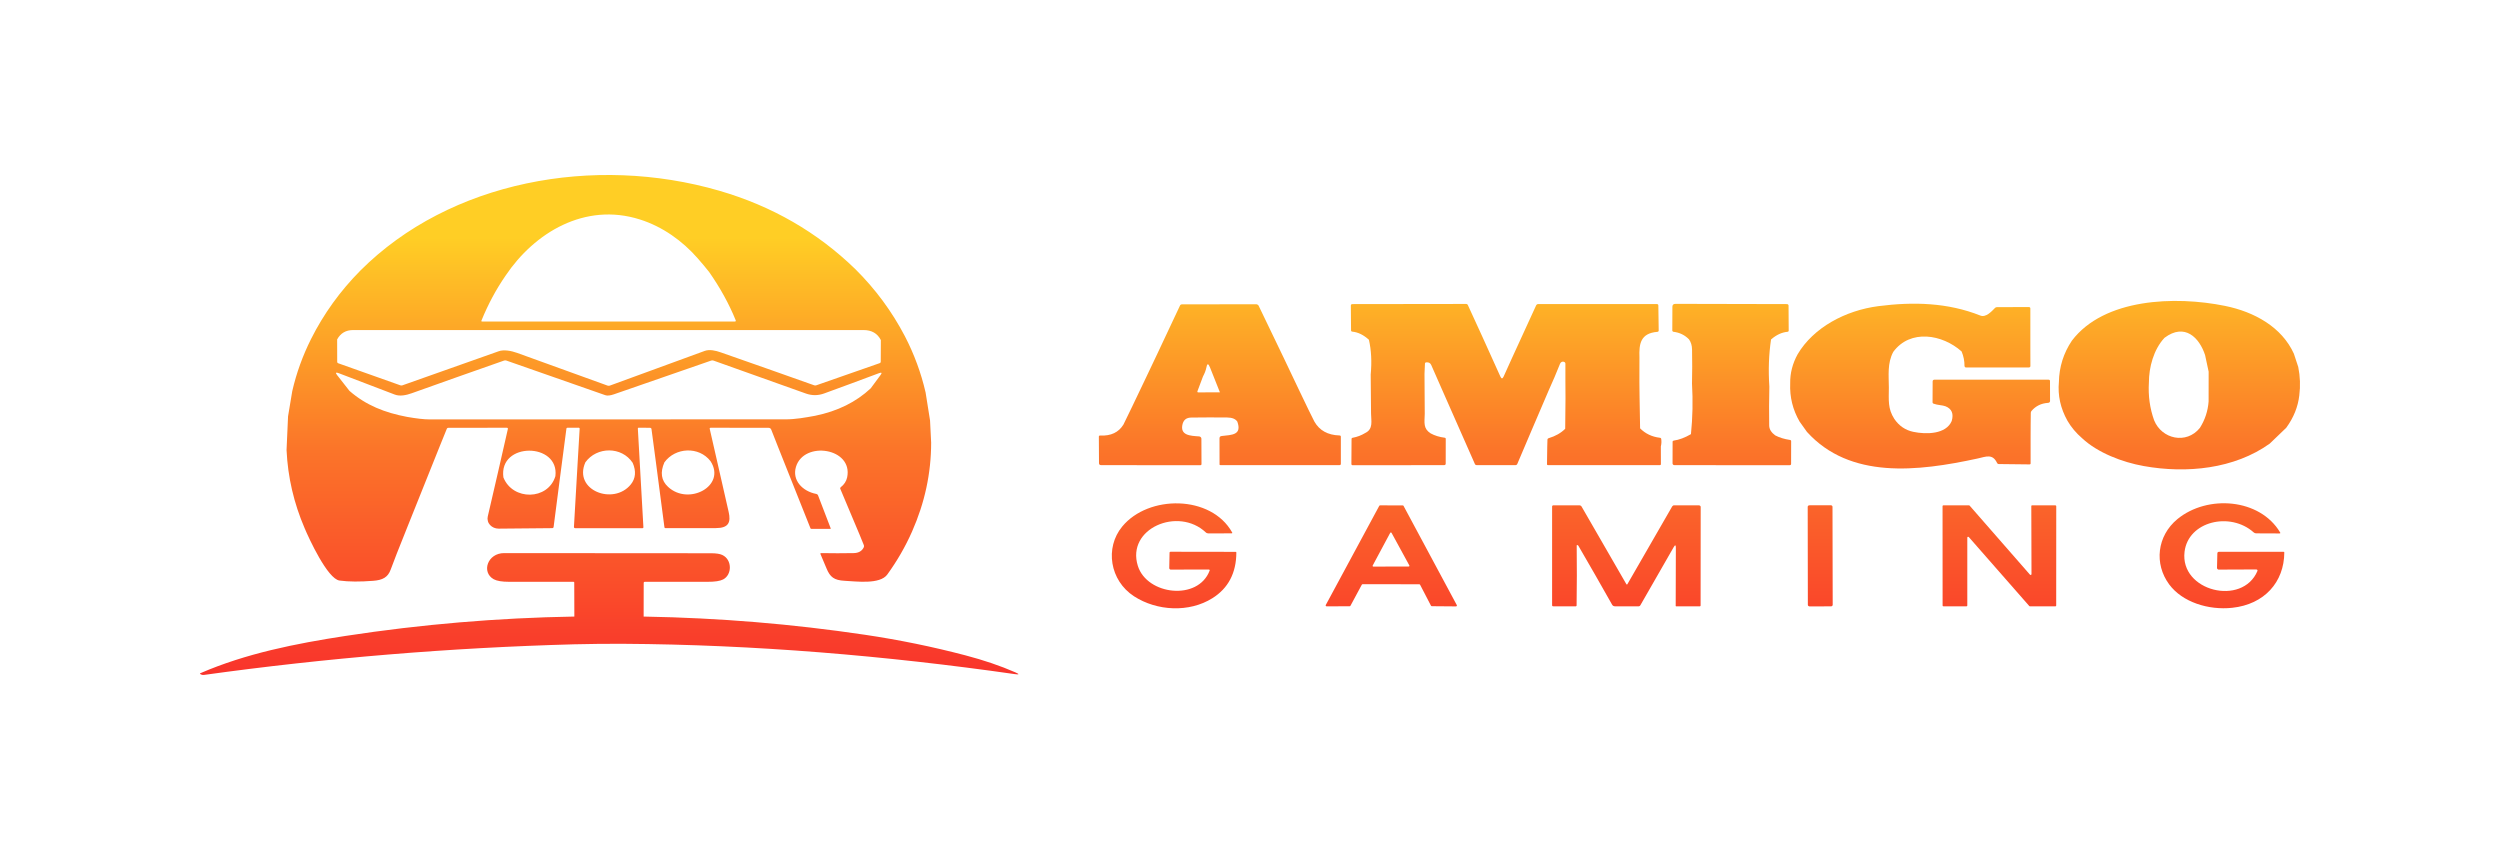 <svg width="50" height="17" viewBox="0 0 50 17" fill="none" xmlns="http://www.w3.org/2000/svg">
<path d="M24.193 11.412C24.194 11.409 24.195 11.407 24.194 11.404C24.194 11.402 24.193 11.399 24.191 11.397C24.189 11.395 24.187 11.393 24.184 11.392C24.182 11.391 24.179 11.39 24.176 11.39L23.415 11.392C23.411 11.392 23.407 11.391 23.404 11.39C23.4 11.388 23.397 11.386 23.394 11.383C23.391 11.381 23.389 11.378 23.388 11.374C23.386 11.371 23.385 11.368 23.385 11.364L23.391 11.056C23.391 11.042 23.399 11.035 23.414 11.035L24.71 11.037C24.713 11.037 24.715 11.037 24.717 11.038C24.719 11.039 24.721 11.04 24.723 11.041C24.724 11.043 24.726 11.044 24.726 11.046C24.727 11.048 24.728 11.05 24.727 11.052C24.725 11.461 24.565 11.765 24.248 11.964C23.785 12.255 23.14 12.223 22.681 11.926C22.196 11.611 22.093 10.956 22.445 10.53C22.97 9.893 24.221 9.896 24.642 10.647C24.65 10.66 24.646 10.667 24.628 10.667L24.166 10.668C24.157 10.668 24.148 10.666 24.14 10.663C24.131 10.66 24.124 10.655 24.117 10.649C23.564 10.127 22.522 10.57 22.757 11.318C22.941 11.902 23.962 12.022 24.193 11.412Z" fill="url(#paint0_linear_2768_2101)"/>
<path d="M45.126 11.389L44.376 11.392C44.371 11.392 44.367 11.391 44.362 11.39C44.358 11.388 44.354 11.386 44.351 11.382C44.347 11.379 44.345 11.376 44.343 11.372C44.341 11.368 44.34 11.363 44.34 11.359L44.347 11.069C44.347 11.047 44.359 11.036 44.384 11.036H45.672C45.676 11.036 45.679 11.037 45.682 11.039C45.684 11.042 45.686 11.045 45.686 11.048C45.684 11.643 45.286 12.088 44.644 12.156C44.172 12.207 43.647 12.045 43.383 11.687C43.08 11.276 43.14 10.719 43.548 10.382C44.151 9.887 45.198 9.969 45.602 10.648C45.611 10.662 45.606 10.669 45.589 10.669L45.124 10.667C45.105 10.667 45.089 10.661 45.075 10.649C44.604 10.227 43.765 10.425 43.691 11.035C43.595 11.825 44.849 12.133 45.149 11.419C45.15 11.415 45.151 11.412 45.15 11.408C45.15 11.405 45.148 11.401 45.146 11.398C45.144 11.396 45.141 11.393 45.137 11.392C45.134 11.39 45.13 11.389 45.126 11.389Z" fill="url(#paint1_linear_2768_2101)"/>
<path d="M26.993 12.125L26.533 12.127C26.53 12.127 26.526 12.126 26.523 12.124C26.52 12.123 26.518 12.121 26.516 12.118C26.514 12.116 26.513 12.113 26.513 12.11C26.513 12.106 26.513 12.103 26.515 12.101L27.585 10.117C27.586 10.114 27.589 10.111 27.592 10.11C27.595 10.108 27.599 10.107 27.603 10.107L28.053 10.108C28.057 10.108 28.061 10.109 28.064 10.11C28.067 10.112 28.07 10.115 28.071 10.118L29.136 12.102C29.138 12.105 29.138 12.108 29.138 12.111C29.138 12.114 29.137 12.117 29.135 12.12C29.133 12.122 29.131 12.124 29.128 12.126C29.125 12.127 29.122 12.128 29.118 12.128L28.637 12.124C28.634 12.124 28.63 12.123 28.627 12.121C28.623 12.119 28.621 12.117 28.619 12.113L28.402 11.695C28.401 11.692 28.398 11.69 28.395 11.688C28.392 11.686 28.388 11.685 28.384 11.685L27.254 11.684C27.25 11.684 27.247 11.685 27.243 11.687C27.24 11.689 27.238 11.691 27.236 11.694L27.01 12.114C27.009 12.117 27.006 12.12 27.003 12.122C27 12.123 26.996 12.124 26.993 12.125ZM27.453 11.312C27.453 11.314 27.452 11.317 27.452 11.319C27.452 11.321 27.453 11.323 27.454 11.325C27.456 11.327 27.458 11.329 27.46 11.33C27.462 11.331 27.465 11.332 27.467 11.332L28.174 11.33C28.177 11.329 28.179 11.329 28.181 11.328C28.183 11.327 28.185 11.325 28.187 11.323C28.188 11.321 28.189 11.319 28.189 11.316C28.189 11.314 28.188 11.312 28.187 11.309L27.831 10.657C27.83 10.655 27.828 10.653 27.826 10.652C27.823 10.65 27.821 10.649 27.818 10.649C27.815 10.649 27.812 10.65 27.81 10.652C27.808 10.653 27.806 10.655 27.804 10.657L27.453 11.312Z" fill="url(#paint2_linear_2768_2101)"/>
<path d="M33.517 10.956C33.518 10.896 33.502 10.892 33.472 10.946L32.808 12.104C32.799 12.12 32.785 12.127 32.767 12.127L32.298 12.126C32.287 12.126 32.275 12.123 32.266 12.118C32.256 12.112 32.248 12.104 32.243 12.095C32.02 11.701 31.796 11.307 31.568 10.916C31.567 10.914 31.565 10.912 31.563 10.91C31.543 10.895 31.534 10.897 31.534 10.915C31.539 11.313 31.538 11.71 31.532 12.108C31.532 12.11 31.532 12.113 31.531 12.115C31.53 12.117 31.528 12.12 31.526 12.121C31.524 12.123 31.522 12.125 31.519 12.126C31.517 12.127 31.514 12.127 31.511 12.127L31.067 12.126C31.05 12.126 31.042 12.119 31.042 12.104V10.13C31.042 10.124 31.045 10.118 31.049 10.113C31.054 10.109 31.061 10.106 31.068 10.106H31.586C31.596 10.106 31.605 10.109 31.613 10.113C31.621 10.118 31.628 10.124 31.632 10.132L32.528 11.685C32.529 11.686 32.53 11.688 32.532 11.689C32.534 11.69 32.535 11.69 32.538 11.69C32.539 11.69 32.541 11.69 32.543 11.689C32.545 11.688 32.546 11.686 32.547 11.685L33.444 10.128C33.448 10.122 33.454 10.116 33.461 10.112C33.468 10.108 33.476 10.106 33.484 10.106L33.979 10.107C33.989 10.107 33.998 10.111 34.004 10.117C34.011 10.123 34.014 10.131 34.014 10.139L34.012 12.108C34.012 12.121 34.005 12.127 33.99 12.127L33.525 12.126C33.523 12.126 33.522 12.126 33.52 12.126C33.519 12.125 33.518 12.124 33.517 12.123C33.516 12.122 33.515 12.121 33.514 12.12C33.514 12.118 33.513 12.117 33.514 12.116L33.517 10.956Z" fill="url(#paint3_linear_2768_2101)"/>
<path d="M36.616 10.105L36.187 10.106C36.169 10.106 36.154 10.12 36.154 10.137L36.157 12.097C36.157 12.114 36.173 12.128 36.191 12.128L36.62 12.127C36.639 12.127 36.654 12.113 36.654 12.096L36.65 10.136C36.65 10.119 36.635 10.105 36.616 10.105Z" fill="url(#paint4_linear_2768_2101)"/>
<path d="M39.329 12.127L38.868 12.126C38.864 12.126 38.859 12.125 38.856 12.122C38.853 12.119 38.852 12.115 38.852 12.111L38.851 10.121C38.851 10.117 38.853 10.114 38.856 10.111C38.859 10.108 38.863 10.106 38.868 10.106L39.38 10.107C39.383 10.107 39.385 10.108 39.387 10.109C39.39 10.11 39.392 10.111 39.393 10.113L40.599 11.493C40.602 11.496 40.605 11.498 40.608 11.499C40.611 11.5 40.615 11.5 40.618 11.499C40.621 11.498 40.624 11.496 40.626 11.493C40.628 11.49 40.63 11.487 40.63 11.484L40.626 10.121C40.626 10.12 40.627 10.117 40.627 10.116C40.628 10.114 40.629 10.112 40.631 10.111C40.633 10.109 40.634 10.108 40.636 10.107C40.638 10.107 40.641 10.106 40.643 10.106L41.108 10.107C41.113 10.107 41.117 10.109 41.12 10.112C41.123 10.114 41.125 10.118 41.125 10.122L41.124 12.112C41.124 12.116 41.122 12.12 41.119 12.123C41.116 12.126 41.112 12.127 41.107 12.127L40.597 12.126C40.595 12.125 40.593 12.125 40.59 12.124C40.588 12.123 40.586 12.121 40.585 12.12L39.376 10.741C39.374 10.739 39.371 10.737 39.367 10.736C39.364 10.735 39.36 10.735 39.357 10.736C39.354 10.737 39.351 10.739 39.349 10.742C39.347 10.745 39.346 10.748 39.346 10.751V12.112C39.346 12.116 39.344 12.12 39.341 12.122C39.338 12.125 39.334 12.127 39.329 12.127Z" fill="url(#paint5_linear_2768_2101)"/>
<path d="M11.487 12.331L11.485 11.65C11.485 11.64 11.48 11.636 11.469 11.636C11.04 11.636 10.611 11.636 10.181 11.636C10.039 11.636 9.938 11.619 9.875 11.585C9.622 11.445 9.75 11.061 10.084 11.062C11.463 11.064 12.841 11.065 14.219 11.065C14.321 11.065 14.396 11.076 14.445 11.099C14.646 11.192 14.644 11.495 14.462 11.589C14.4 11.621 14.296 11.637 14.149 11.636C13.733 11.635 13.316 11.635 12.899 11.636C12.882 11.636 12.874 11.644 12.874 11.66L12.873 12.193V12.332H12.904C14.378 12.358 15.842 12.479 17.296 12.695C17.976 12.796 18.647 12.933 19.309 13.107C19.675 13.203 20.007 13.316 20.305 13.446C20.393 13.484 20.389 13.496 20.293 13.482C17.713 13.113 15.085 12.892 12.467 12.876C12.15 12.874 11.823 12.878 11.484 12.886C9.002 12.954 6.532 13.158 4.076 13.499C4.061 13.501 4.044 13.499 4.027 13.492C4.02 13.49 4.013 13.487 4.007 13.482C3.997 13.474 3.998 13.468 4.01 13.463C4.916 13.07 5.915 12.871 6.914 12.718C8.429 12.486 9.954 12.357 11.487 12.331Z" fill="url(#paint6_linear_2768_2101)"/>
<path fill-rule="evenodd" clip-rule="evenodd" d="M23.135 7.1L23.602 6.107C23.605 6.101 23.61 6.096 23.616 6.092C23.622 6.089 23.629 6.087 23.636 6.087L25.122 6.085C25.133 6.085 25.144 6.088 25.153 6.094C25.163 6.1 25.17 6.107 25.174 6.117L25.67 7.148L25.967 7.772L26.172 8.199L26.288 8.432C26.389 8.609 26.556 8.702 26.789 8.709C26.808 8.709 26.817 8.718 26.817 8.735V9.276C26.817 9.294 26.807 9.303 26.786 9.303H24.41C24.397 9.303 24.391 9.298 24.391 9.286L24.39 8.766C24.39 8.738 24.405 8.723 24.436 8.72C24.642 8.697 24.843 8.7 24.746 8.431C24.709 8.378 24.642 8.351 24.545 8.35C24.307 8.347 24.069 8.348 23.83 8.351C23.729 8.352 23.677 8.394 23.652 8.478C23.592 8.71 23.807 8.716 23.981 8.728C23.994 8.729 24.006 8.734 24.014 8.742C24.023 8.751 24.028 8.762 24.028 8.773L24.03 9.28C24.03 9.296 24.022 9.304 24.005 9.304L22.025 9.303C21.995 9.303 21.981 9.29 21.98 9.263L21.977 8.734C21.977 8.717 21.985 8.71 22.003 8.711C22.218 8.721 22.373 8.648 22.469 8.491L22.638 8.143L22.938 7.515L23.135 7.1ZM24.199 7.346L24.398 7.846L23.968 7.848C23.95 7.848 23.944 7.84 23.949 7.824L24.059 7.531C24.095 7.463 24.117 7.404 24.127 7.352C24.142 7.266 24.166 7.264 24.199 7.346Z" fill="url(#paint7_linear_2768_2101)"/>
<path d="M27.378 6.795C27.271 6.698 27.161 6.644 27.047 6.633C27.03 6.631 27.021 6.623 27.021 6.607L27.017 6.112C27.017 6.092 27.027 6.083 27.049 6.082L29.322 6.079C29.33 6.079 29.337 6.081 29.343 6.085C29.349 6.089 29.355 6.094 29.357 6.101L29.649 6.738L30.007 7.53C30.029 7.579 30.051 7.579 30.073 7.53L30.232 7.178L30.723 6.107C30.727 6.099 30.733 6.093 30.74 6.088C30.748 6.083 30.757 6.081 30.766 6.081L33.135 6.081C33.156 6.081 33.167 6.091 33.167 6.111L33.174 6.608C33.174 6.626 33.165 6.636 33.145 6.637C32.809 6.666 32.779 6.877 32.789 7.146L32.788 7.641L32.791 7.924L32.802 8.567C32.907 8.673 33.038 8.736 33.196 8.755C33.214 8.757 33.224 8.766 33.225 8.783C33.232 8.83 33.229 8.879 33.217 8.929L33.218 9.282C33.218 9.296 33.21 9.303 33.194 9.303H30.959C30.946 9.303 30.94 9.297 30.94 9.285L30.945 8.934L30.949 8.796C30.949 8.779 30.958 8.768 30.976 8.763C31.108 8.723 31.218 8.661 31.304 8.576L31.31 7.967L31.308 7.618L31.308 7.273C31.308 7.266 31.306 7.259 31.302 7.253C31.298 7.247 31.292 7.242 31.285 7.239C31.267 7.231 31.249 7.231 31.231 7.24C31.218 7.246 31.207 7.259 31.2 7.277C31.129 7.457 31.053 7.634 30.973 7.81L30.627 8.618L30.345 9.281C30.342 9.287 30.337 9.293 30.33 9.297C30.324 9.301 30.316 9.303 30.308 9.303H29.533C29.526 9.303 29.519 9.301 29.513 9.298C29.507 9.294 29.502 9.289 29.499 9.283L29.203 8.612L28.841 7.792C28.764 7.614 28.692 7.45 28.625 7.301C28.607 7.26 28.574 7.242 28.526 7.247C28.509 7.248 28.5 7.257 28.499 7.273L28.49 7.478L28.495 8.275C28.49 8.456 28.462 8.57 28.612 8.667C28.694 8.712 28.788 8.741 28.892 8.754C28.907 8.756 28.915 8.764 28.915 8.778L28.914 9.272C28.914 9.293 28.902 9.303 28.879 9.303L27.052 9.304C27.049 9.304 27.046 9.304 27.043 9.303C27.04 9.301 27.038 9.3 27.035 9.298C27.033 9.296 27.031 9.293 27.03 9.29C27.029 9.288 27.028 9.285 27.028 9.282L27.031 8.778C27.031 8.766 27.038 8.758 27.051 8.756C27.144 8.739 27.229 8.706 27.306 8.659C27.47 8.58 27.422 8.415 27.421 8.272L27.414 7.492C27.438 7.233 27.426 7.001 27.378 6.795Z" fill="url(#paint8_linear_2768_2101)"/>
<path d="M33.78 6.787C33.697 6.702 33.594 6.651 33.471 6.636C33.464 6.635 33.458 6.632 33.453 6.627C33.448 6.622 33.446 6.616 33.446 6.61L33.448 6.134C33.448 6.096 33.469 6.077 33.511 6.077L35.739 6.082C35.748 6.082 35.756 6.085 35.762 6.091C35.768 6.096 35.771 6.104 35.771 6.111L35.774 6.611C35.774 6.626 35.765 6.634 35.749 6.636C35.635 6.647 35.526 6.698 35.421 6.789C35.376 7.086 35.365 7.4 35.387 7.734C35.381 7.989 35.38 8.248 35.384 8.51C35.385 8.585 35.426 8.651 35.505 8.708C35.587 8.751 35.685 8.782 35.8 8.799C35.815 8.801 35.823 8.81 35.823 8.825L35.822 9.276C35.822 9.295 35.812 9.304 35.791 9.304L33.489 9.303C33.479 9.303 33.469 9.3 33.462 9.293C33.455 9.287 33.451 9.278 33.451 9.269L33.452 8.836C33.452 8.822 33.459 8.815 33.474 8.812C33.582 8.797 33.697 8.754 33.819 8.683C33.853 8.352 33.86 8.015 33.84 7.671C33.845 7.447 33.846 7.221 33.841 6.992C33.84 6.909 33.819 6.841 33.78 6.787Z" fill="url(#paint9_linear_2768_2101)"/>
<path d="M39.232 7.029C38.849 6.687 38.206 6.575 37.865 7.038C37.744 7.265 37.776 7.511 37.777 7.749C37.776 8.005 37.754 8.171 37.885 8.376C37.98 8.517 38.108 8.604 38.267 8.637C38.524 8.691 38.92 8.687 39.034 8.421C39.077 8.275 39.036 8.176 38.911 8.126C38.852 8.102 38.752 8.104 38.673 8.074C38.658 8.068 38.65 8.058 38.651 8.043L38.653 7.625C38.653 7.617 38.657 7.609 38.663 7.603C38.67 7.597 38.679 7.593 38.689 7.593L40.973 7.594C40.98 7.594 40.987 7.596 40.992 7.601C40.997 7.606 41 7.612 41 7.619L41.001 8.021C41.001 8.03 40.997 8.039 40.99 8.046C40.983 8.052 40.973 8.057 40.963 8.057C40.825 8.066 40.714 8.12 40.63 8.219C40.621 8.229 40.617 8.242 40.616 8.256L40.613 8.501L40.612 8.753V9.267C40.612 9.281 40.605 9.288 40.589 9.288L39.977 9.281C39.97 9.281 39.962 9.279 39.956 9.275C39.95 9.272 39.945 9.266 39.942 9.26C39.85 9.068 39.722 9.133 39.553 9.17C38.352 9.431 37 9.588 36.139 8.638L35.992 8.432C35.855 8.195 35.793 7.941 35.804 7.67C35.8 7.465 35.851 7.269 35.954 7.083C36.27 6.55 36.91 6.208 37.568 6.123C38.265 6.033 38.954 6.051 39.607 6.311C39.719 6.356 39.836 6.224 39.9 6.159C39.904 6.154 39.91 6.15 39.917 6.147C39.923 6.144 39.93 6.143 39.938 6.143L40.579 6.141C40.586 6.141 40.593 6.144 40.599 6.149C40.604 6.153 40.607 6.16 40.607 6.166V7.001L40.608 7.323C40.608 7.33 40.605 7.336 40.599 7.341C40.594 7.346 40.587 7.349 40.579 7.349L39.323 7.35C39.319 7.35 39.315 7.349 39.31 7.348C39.306 7.346 39.303 7.344 39.3 7.341C39.297 7.339 39.294 7.335 39.293 7.331C39.291 7.328 39.29 7.324 39.29 7.32C39.291 7.222 39.272 7.125 39.232 7.029Z" fill="url(#paint10_linear_2768_2101)"/>
<path fill-rule="evenodd" clip-rule="evenodd" d="M41.438 6.813C42.082 5.965 43.504 5.916 44.496 6.117C45.091 6.237 45.636 6.543 45.877 7.073L45.965 7.34C46.003 7.528 46.01 7.717 45.986 7.907C45.96 8.136 45.873 8.352 45.725 8.555L45.395 8.872C44.687 9.379 43.732 9.475 42.875 9.321C42.447 9.245 41.953 9.055 41.644 8.766C41.523 8.662 41.425 8.545 41.349 8.415C41.21 8.167 41.153 7.908 41.178 7.64C41.184 7.339 41.27 7.063 41.438 6.813ZM43.289 6.757C43.697 6.45 43.99 6.757 44.102 7.103L44.173 7.434L44.172 8.03C44.158 8.22 44.1 8.397 43.997 8.559C43.727 8.893 43.234 8.782 43.082 8.405C42.997 8.168 42.962 7.916 42.978 7.65C42.979 7.344 43.071 6.993 43.289 6.757Z" fill="url(#paint11_linear_2768_2101)"/>
<path fill-rule="evenodd" clip-rule="evenodd" d="M7.207 5.412C8.996 3.621 11.884 3.087 14.387 3.815C15.441 4.122 16.348 4.645 17.108 5.384C17.509 5.782 17.839 6.229 18.098 6.725C18.284 7.084 18.422 7.459 18.512 7.85L18.601 8.41L18.623 8.853C18.623 9.462 18.496 10.054 18.241 10.631C18.108 10.932 17.943 11.218 17.746 11.49C17.599 11.694 17.122 11.627 16.893 11.616C16.681 11.605 16.602 11.541 16.531 11.37C16.491 11.275 16.451 11.179 16.41 11.083C16.404 11.069 16.41 11.062 16.427 11.062C16.643 11.066 16.86 11.066 17.074 11.062C17.173 11.06 17.24 11.021 17.276 10.945C17.282 10.932 17.282 10.917 17.277 10.903L17.192 10.694L16.806 9.777C16.8 9.764 16.804 9.753 16.815 9.744C16.884 9.691 16.926 9.625 16.943 9.548C17.067 8.957 16.077 8.809 15.919 9.338C15.84 9.602 16.044 9.825 16.327 9.879C16.335 9.881 16.342 9.884 16.347 9.888C16.353 9.893 16.357 9.899 16.36 9.905L16.614 10.567C16.616 10.573 16.614 10.577 16.607 10.577H16.227C16.218 10.577 16.212 10.573 16.209 10.565L15.564 8.946L15.425 8.593C15.415 8.568 15.396 8.556 15.367 8.556L14.212 8.555C14.209 8.555 14.206 8.556 14.204 8.557C14.201 8.558 14.199 8.56 14.197 8.561C14.196 8.563 14.194 8.566 14.194 8.568C14.193 8.57 14.193 8.573 14.194 8.575L14.339 9.21C14.416 9.552 14.494 9.893 14.572 10.234C14.623 10.45 14.57 10.562 14.316 10.562C13.98 10.562 13.644 10.562 13.308 10.563C13.303 10.563 13.299 10.561 13.295 10.558C13.292 10.556 13.29 10.552 13.289 10.548L13.117 9.236L13.03 8.582C13.028 8.565 13.017 8.556 12.998 8.556L12.777 8.554C12.763 8.554 12.756 8.56 12.757 8.573L12.798 9.302L12.868 10.544C12.868 10.557 12.861 10.564 12.847 10.564H11.508C11.488 10.564 11.478 10.555 11.479 10.536L11.551 9.286L11.593 8.576C11.594 8.562 11.586 8.554 11.57 8.554L11.352 8.555C11.337 8.555 11.329 8.562 11.328 8.575L11.202 9.536L11.072 10.54C11.069 10.555 11.06 10.562 11.043 10.563L9.973 10.573C9.94 10.573 9.907 10.566 9.878 10.554C9.848 10.541 9.821 10.522 9.8 10.499C9.779 10.476 9.764 10.449 9.757 10.419C9.749 10.39 9.748 10.36 9.755 10.331L9.958 9.454L10.157 8.581C10.161 8.564 10.154 8.555 10.134 8.555L8.967 8.556C8.952 8.556 8.942 8.562 8.937 8.574L8.791 8.934L8.165 10.496C7.976 10.966 7.859 11.264 7.814 11.391C7.758 11.548 7.65 11.602 7.466 11.616C7.2 11.637 6.975 11.636 6.791 11.611C6.551 11.58 6.177 10.765 6.093 10.565C5.877 10.063 5.756 9.542 5.731 9.001L5.761 8.327L5.845 7.823C5.928 7.463 6.053 7.116 6.221 6.78C6.474 6.276 6.803 5.82 7.207 5.412ZM13.951 5.163C14.038 5.262 14.115 5.354 14.182 5.439C14.401 5.752 14.579 6.073 14.713 6.403C14.721 6.421 14.714 6.431 14.693 6.431L9.643 6.43C9.628 6.43 9.624 6.424 9.629 6.412C9.76 6.089 9.921 5.789 10.112 5.512C10.687 4.656 11.697 4.039 12.8 4.39C13.254 4.534 13.649 4.819 13.951 5.163ZM17.271 6.601C17.434 6.601 17.549 6.668 17.617 6.801L17.615 7.233C17.615 7.248 17.607 7.259 17.591 7.264L16.326 7.706C16.312 7.711 16.298 7.711 16.284 7.706C15.663 7.485 15.04 7.266 14.417 7.048C14.31 7.01 14.19 6.984 14.095 7.018C13.463 7.25 12.83 7.481 12.197 7.712C12.182 7.717 12.167 7.717 12.151 7.712C11.549 7.493 10.946 7.275 10.343 7.058C10.225 7.016 10.079 6.988 9.974 7.025C9.332 7.253 8.689 7.48 8.047 7.707C8.035 7.711 8.021 7.711 8.009 7.707L6.767 7.266C6.752 7.261 6.744 7.251 6.744 7.235L6.743 6.788C6.811 6.664 6.917 6.601 7.062 6.601C10.465 6.601 13.868 6.601 17.271 6.601ZM17.613 7.498L17.414 7.767C17.123 8.04 16.753 8.223 16.305 8.315L16.3 8.316C16.106 8.351 15.912 8.387 15.708 8.387C13.334 8.388 10.96 8.388 8.585 8.388C8.479 8.388 8.332 8.371 8.143 8.338C7.697 8.254 7.32 8.106 6.989 7.817L6.742 7.502C6.704 7.454 6.716 7.441 6.776 7.464C7.138 7.604 7.512 7.746 7.897 7.892C7.997 7.93 8.123 7.905 8.234 7.865C8.849 7.645 9.465 7.427 10.082 7.211C10.097 7.206 10.112 7.206 10.127 7.211C10.787 7.443 11.445 7.673 12.104 7.903C12.145 7.918 12.204 7.912 12.279 7.886C12.928 7.661 13.576 7.436 14.225 7.211C14.24 7.206 14.256 7.207 14.271 7.212C14.887 7.432 15.503 7.652 16.119 7.871C16.241 7.914 16.362 7.913 16.483 7.869C16.862 7.731 17.227 7.596 17.581 7.463C17.634 7.444 17.644 7.455 17.613 7.498ZM13.288 9.247C13.506 8.946 13.979 8.922 14.211 9.224C14.53 9.718 13.773 10.121 13.361 9.737C13.224 9.611 13.2 9.447 13.288 9.247ZM11.707 9.247C11.935 8.929 12.435 8.925 12.654 9.257C12.726 9.425 12.713 9.569 12.616 9.689C12.272 10.114 11.46 9.807 11.707 9.247ZM11.108 9.523C11.191 8.846 9.97 8.833 10.068 9.548C10.252 10.015 10.961 10.01 11.108 9.523Z" fill="url(#paint12_linear_2768_2101)"/>
<defs>
<linearGradient id="paint0_linear_2768_2101" x1="25" y1="3.5" x2="25" y2="13.5" gradientUnits="userSpaceOnUse">
<stop offset="0.125" stop-color="#FFCE25"/>
<stop offset="0.552" stop-color="#FB7429"/>
<stop offset="0.995" stop-color="#F9342B"/>
</linearGradient>
<linearGradient id="paint1_linear_2768_2101" x1="25" y1="3.5" x2="25" y2="13.5" gradientUnits="userSpaceOnUse">
<stop offset="0.125" stop-color="#FFCE25"/>
<stop offset="0.552" stop-color="#FB7429"/>
<stop offset="0.995" stop-color="#F9342B"/>
</linearGradient>
<linearGradient id="paint2_linear_2768_2101" x1="25" y1="3.5" x2="25" y2="13.5" gradientUnits="userSpaceOnUse">
<stop offset="0.125" stop-color="#FFCE25"/>
<stop offset="0.552" stop-color="#FB7429"/>
<stop offset="0.995" stop-color="#F9342B"/>
</linearGradient>
<linearGradient id="paint3_linear_2768_2101" x1="25" y1="3.5" x2="25" y2="13.5" gradientUnits="userSpaceOnUse">
<stop offset="0.125" stop-color="#FFCE25"/>
<stop offset="0.552" stop-color="#FB7429"/>
<stop offset="0.995" stop-color="#F9342B"/>
</linearGradient>
<linearGradient id="paint4_linear_2768_2101" x1="25" y1="3.5" x2="25" y2="13.5" gradientUnits="userSpaceOnUse">
<stop offset="0.125" stop-color="#FFCE25"/>
<stop offset="0.552" stop-color="#FB7429"/>
<stop offset="0.995" stop-color="#F9342B"/>
</linearGradient>
<linearGradient id="paint5_linear_2768_2101" x1="25" y1="3.5" x2="25" y2="13.5" gradientUnits="userSpaceOnUse">
<stop offset="0.125" stop-color="#FFCE25"/>
<stop offset="0.552" stop-color="#FB7429"/>
<stop offset="0.995" stop-color="#F9342B"/>
</linearGradient>
<linearGradient id="paint6_linear_2768_2101" x1="25" y1="3.5" x2="25" y2="13.5" gradientUnits="userSpaceOnUse">
<stop offset="0.125" stop-color="#FFCE25"/>
<stop offset="0.552" stop-color="#FB7429"/>
<stop offset="0.995" stop-color="#F9342B"/>
</linearGradient>
<linearGradient id="paint7_linear_2768_2101" x1="25" y1="3.5" x2="25" y2="13.5" gradientUnits="userSpaceOnUse">
<stop offset="0.125" stop-color="#FFCE25"/>
<stop offset="0.552" stop-color="#FB7429"/>
<stop offset="0.995" stop-color="#F9342B"/>
</linearGradient>
<linearGradient id="paint8_linear_2768_2101" x1="25" y1="3.5" x2="25" y2="13.5" gradientUnits="userSpaceOnUse">
<stop offset="0.125" stop-color="#FFCE25"/>
<stop offset="0.552" stop-color="#FB7429"/>
<stop offset="0.995" stop-color="#F9342B"/>
</linearGradient>
<linearGradient id="paint9_linear_2768_2101" x1="25" y1="3.5" x2="25" y2="13.5" gradientUnits="userSpaceOnUse">
<stop offset="0.125" stop-color="#FFCE25"/>
<stop offset="0.552" stop-color="#FB7429"/>
<stop offset="0.995" stop-color="#F9342B"/>
</linearGradient>
<linearGradient id="paint10_linear_2768_2101" x1="25" y1="3.5" x2="25" y2="13.5" gradientUnits="userSpaceOnUse">
<stop offset="0.125" stop-color="#FFCE25"/>
<stop offset="0.552" stop-color="#FB7429"/>
<stop offset="0.995" stop-color="#F9342B"/>
</linearGradient>
<linearGradient id="paint11_linear_2768_2101" x1="25" y1="3.5" x2="25" y2="13.5" gradientUnits="userSpaceOnUse">
<stop offset="0.125" stop-color="#FFCE25"/>
<stop offset="0.552" stop-color="#FB7429"/>
<stop offset="0.995" stop-color="#F9342B"/>
</linearGradient>
<linearGradient id="paint12_linear_2768_2101" x1="25" y1="3.5" x2="25" y2="13.5" gradientUnits="userSpaceOnUse">
<stop offset="0.125" stop-color="#FFCE25"/>
<stop offset="0.552" stop-color="#FB7429"/>
<stop offset="0.995" stop-color="#F9342B"/>
</linearGradient>
</defs>
</svg>
